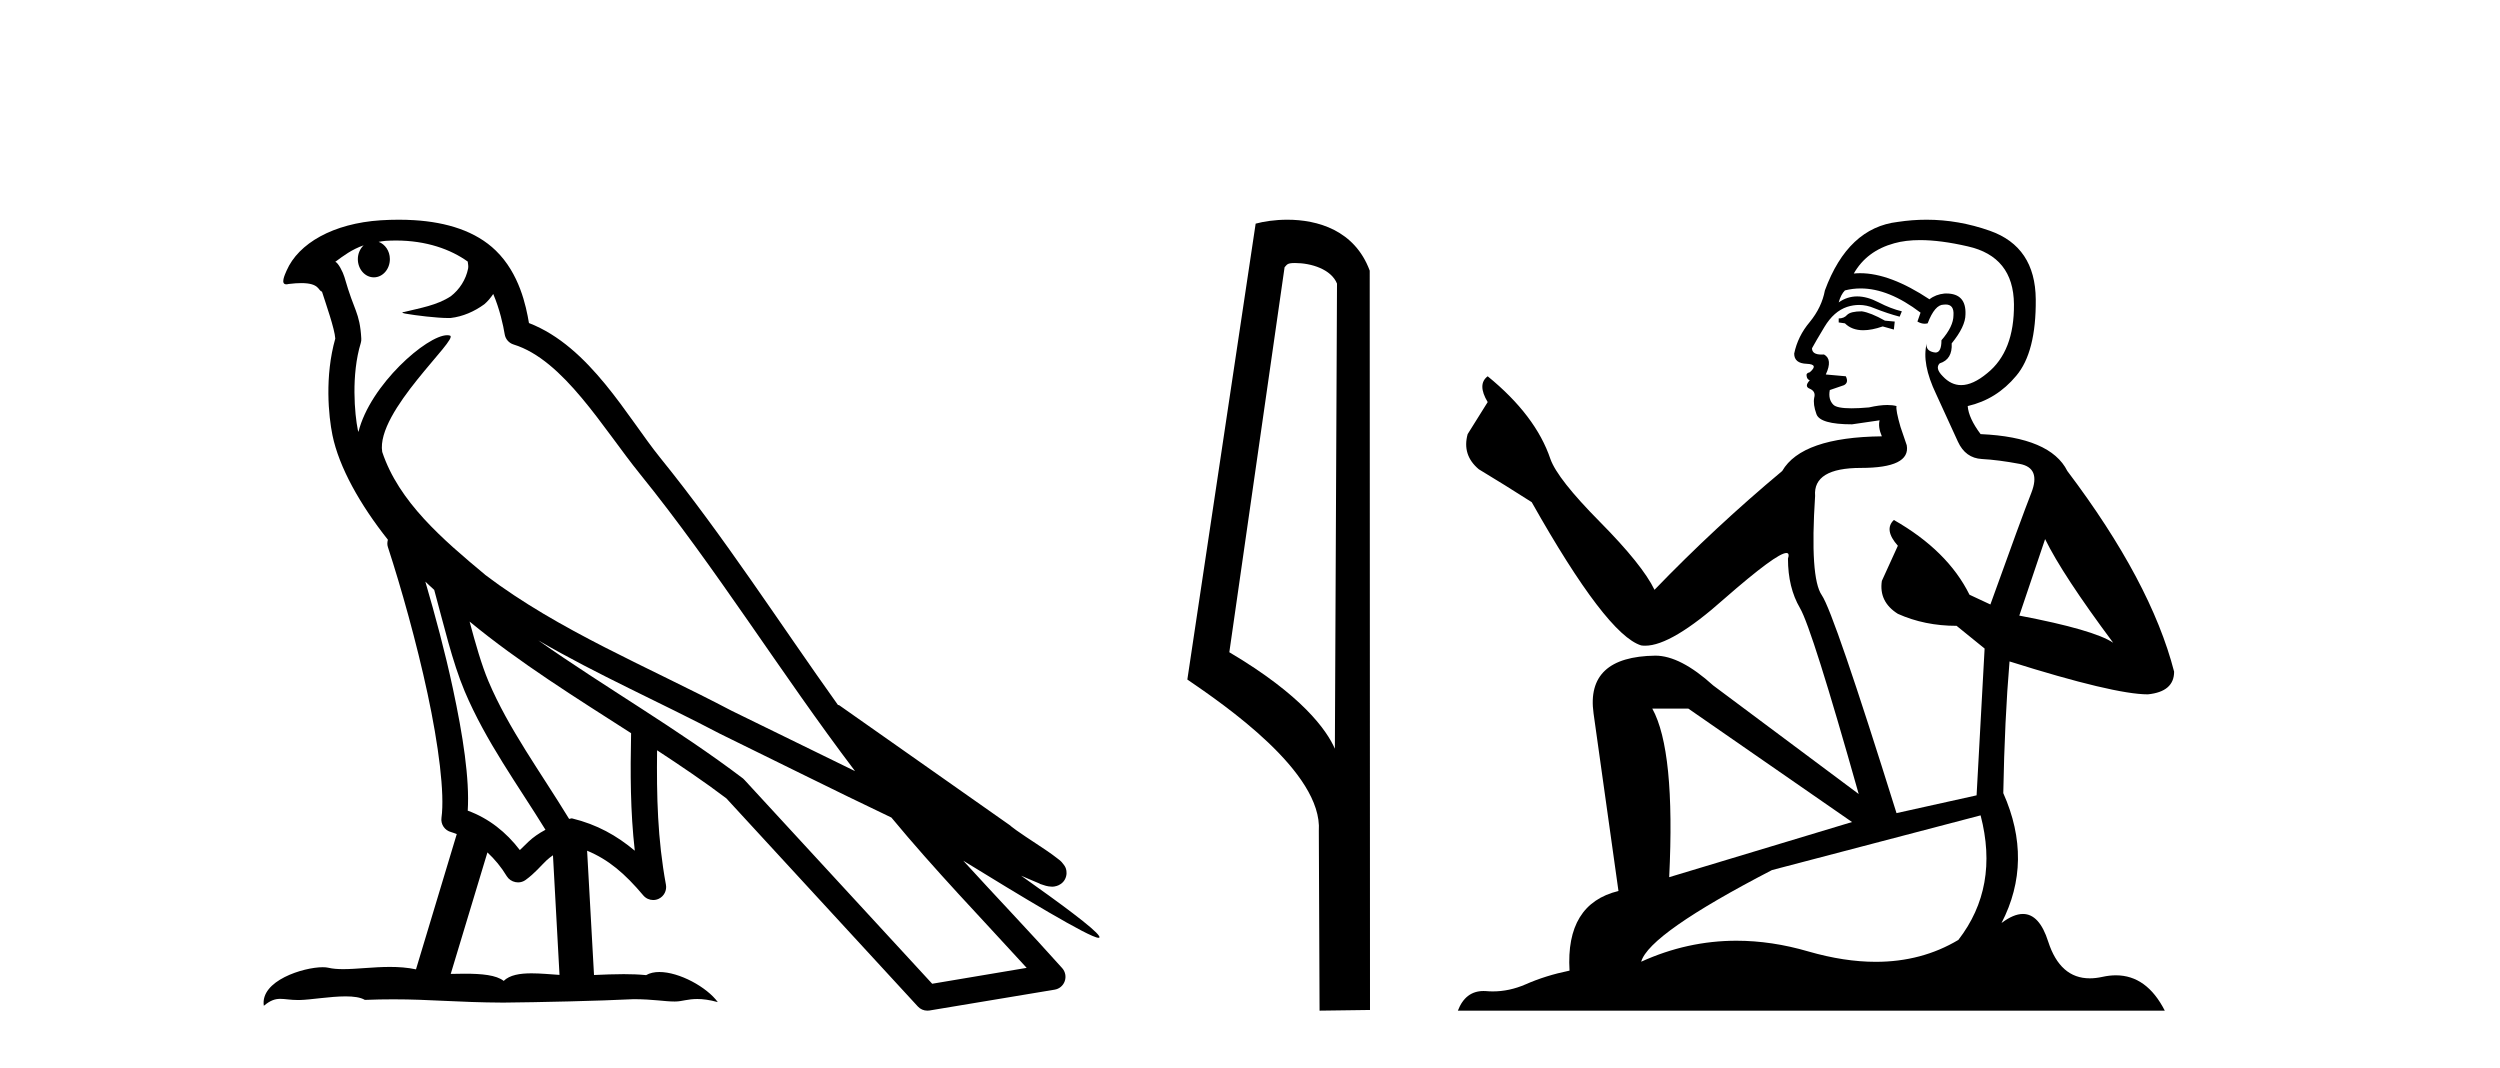 <?xml version='1.0' encoding='UTF-8' standalone='yes'?><svg xmlns='http://www.w3.org/2000/svg' xmlns:xlink='http://www.w3.org/1999/xlink' width='96.0' height='41.0' ><path d='M 15.202 9.236 C 16.372 9.236 17.307 9.575 17.961 10.044 C 17.971 10.135 17.993 10.225 17.975 10.314 C 17.892 10.733 17.646 11.12 17.308 11.378 C 16.775 11.727 16.131 11.828 15.524 11.979 C 15.372 11.995 15.492 12.031 15.576 12.045 C 15.964 12.113 16.77 12.212 17.215 12.212 C 17.246 12.212 17.276 12.212 17.303 12.211 C 17.772 12.157 18.214 11.962 18.594 11.686 C 18.728 11.574 18.843 11.434 18.94 11.288 C 19.189 11.872 19.324 12.491 19.38 12.835 C 19.41 13.021 19.541 13.172 19.72 13.228 C 21.641 13.817 23.159 16.451 24.579 18.205 C 27.497 21.81 29.977 25.842 32.834 29.611 C 31.254 28.842 29.678 28.065 28.094 27.293 C 24.852 25.588 21.477 24.228 18.637 22.079 C 18.632 22.075 18.628 22.069 18.623 22.065 C 16.986 20.703 15.312 19.265 14.677 17.353 C 14.427 15.801 17.642 13.005 17.279 12.887 C 17.247 12.877 17.211 12.872 17.171 12.872 C 16.397 12.872 14.212 14.775 13.764 16.587 C 13.759 16.563 13.746 16.535 13.741 16.511 C 13.618 15.91 13.48 14.391 13.854 13.171 C 13.872 13.114 13.877 13.056 13.873 12.996 C 13.847 12.505 13.772 12.214 13.665 11.927 C 13.558 11.64 13.43 11.346 13.225 10.636 C 13.173 10.454 12.986 10.083 12.875 10.054 C 13.189 9.821 13.507 9.58 13.963 9.42 L 13.963 9.42 C 13.83 9.549 13.741 9.735 13.741 9.95 C 13.741 10.337 14.017 10.65 14.356 10.65 C 14.695 10.65 14.971 10.337 14.971 9.95 L 14.971 9.945 C 14.969 9.634 14.786 9.378 14.54 9.287 C 14.629 9.275 14.701 9.256 14.8 9.249 C 14.937 9.241 15.071 9.236 15.202 9.236 ZM 16.333 22.335 C 16.443 22.445 16.561 22.544 16.674 22.652 C 17.035 23.968 17.37 25.42 17.842 26.541 C 18.657 28.473 19.893 30.154 20.946 31.863 C 20.688 32.001 20.465 32.158 20.298 32.317 C 20.16 32.447 20.07 32.533 19.962 32.643 C 19.44 31.957 18.77 31.424 17.961 31.129 C 18.036 29.91 17.778 28.241 17.388 26.427 C 17.087 25.025 16.711 23.628 16.333 22.335 ZM 18.032 23.868 C 19.969 25.463 22.127 26.801 24.234 28.154 C 24.203 29.689 24.204 31.154 24.376 32.667 C 23.679 32.084 22.926 31.661 21.968 31.427 C 21.962 31.426 21.956 31.425 21.95 31.425 C 21.917 31.425 21.888 31.446 21.854 31.446 C 20.76 29.652 19.52 27.971 18.755 26.157 C 18.493 25.535 18.261 24.723 18.032 23.868 ZM 18.717 32.733 C 18.994 32.991 19.245 33.289 19.46 33.646 C 19.532 33.764 19.656 33.846 19.791 33.873 C 19.826 33.88 19.86 33.884 19.894 33.884 C 19.996 33.884 20.095 33.853 20.179 33.793 C 20.544 33.529 20.766 33.247 20.984 33.041 C 21.064 32.965 21.147 32.904 21.234 32.842 L 21.485 37.436 C 21.125 37.412 20.751 37.376 20.41 37.376 C 19.965 37.376 19.574 37.438 19.342 37.667 C 19.057 37.441 18.504 37.39 17.839 37.39 C 17.669 37.39 17.49 37.393 17.308 37.398 L 18.717 32.733 ZM 20.671 24.591 L 20.671 24.591 C 22.956 25.92 25.369 26.978 27.649 28.177 C 27.653 28.179 27.655 28.18 27.659 28.182 C 29.844 29.248 32.023 30.343 34.23 31.394 C 35.89 33.401 37.692 35.267 39.424 37.166 C 38.215 37.369 37.005 37.573 35.796 37.776 C 33.397 35.167 30.994 32.565 28.595 29.956 C 28.577 29.934 28.556 29.914 28.534 29.895 C 26.004 27.977 23.214 26.382 20.671 24.591 ZM 15.314 8.437 C 15.086 8.437 14.854 8.444 14.621 8.459 C 12.79 8.578 11.46 9.347 11.006 10.39 C 10.938 10.546 10.761 10.918 10.994 10.918 C 11.019 10.918 11.048 10.914 11.082 10.905 C 11.277 10.881 11.437 10.871 11.57 10.871 C 12.275 10.871 12.211 11.161 12.364 11.199 C 12.516 11.675 12.852 12.627 12.875 13.001 C 12.464 14.453 12.616 15.976 12.766 16.71 C 13.019 17.945 13.83 19.383 14.895 20.726 C 14.871 20.819 14.863 20.913 14.895 21.006 C 15.403 22.561 15.995 24.665 16.418 26.635 C 16.842 28.605 17.081 30.477 16.953 31.399 C 16.916 31.652 17.078 31.891 17.327 31.953 C 17.401 31.971 17.468 32.005 17.54 32.028 L 15.974 37.223 C 15.646 37.153 15.309 37.13 14.974 37.13 C 14.33 37.13 13.699 37.215 13.179 37.215 C 12.967 37.215 12.773 37.201 12.605 37.161 C 12.55 37.148 12.478 37.141 12.394 37.141 C 11.658 37.141 9.984 37.656 10.131 38.623 C 10.387 38.408 10.567 38.356 10.766 38.356 C 10.951 38.356 11.153 38.401 11.448 38.401 C 11.463 38.401 11.478 38.401 11.494 38.401 C 11.923 38.394 12.671 38.261 13.272 38.261 C 13.575 38.261 13.841 38.295 14.01 38.396 C 14.409 38.38 14.768 38.374 15.105 38.374 C 16.538 38.374 17.547 38.491 19.323 38.5 C 20.653 38.488 23.031 38.435 24.342 38.368 C 25.101 38.372 25.518 38.458 25.898 38.458 C 25.92 38.458 25.943 38.458 25.965 38.457 C 26.191 38.451 26.412 38.362 26.775 38.362 C 26.982 38.362 27.236 38.391 27.564 38.481 C 27.143 37.904 26.086 37.325 25.32 37.325 C 25.127 37.325 24.952 37.362 24.811 37.445 C 24.539 37.418 24.251 37.407 23.953 37.407 C 23.584 37.407 23.199 37.423 22.81 37.44 L 22.545 32.667 L 22.545 32.667 C 23.366 33.009 23.99 33.537 24.707 34.389 C 24.804 34.501 24.942 34.561 25.083 34.561 C 25.156 34.561 25.229 34.545 25.298 34.512 C 25.5 34.415 25.612 34.193 25.572 33.973 C 25.248 32.22 25.212 30.567 25.232 28.811 L 25.232 28.811 C 26.142 29.408 27.04 30.013 27.891 30.656 C 30.342 33.322 32.796 35.986 35.247 38.651 C 35.341 38.754 35.473 38.809 35.61 38.809 C 35.637 38.809 35.664 38.807 35.692 38.803 C 37.293 38.534 38.896 38.272 40.498 38.003 C 40.678 37.974 40.826 37.849 40.886 37.677 C 40.947 37.505 40.909 37.311 40.787 37.175 C 39.535 35.774 38.241 34.424 36.988 33.05 L 36.988 33.05 C 39.13 34.368 41.84 36.012 42.184 36.012 C 42.223 36.012 42.232 35.99 42.206 35.945 C 42.047 35.67 40.687 34.67 39.211 33.627 L 39.211 33.627 C 39.446 33.725 39.676 33.83 39.911 33.925 C 39.92 33.931 39.931 33.939 39.94 33.944 C 40.114 34.002 40.21 34.042 40.394 34.048 C 40.399 34.049 40.405 34.049 40.41 34.049 C 40.452 34.049 40.501 34.043 40.579 34.02 C 40.666 33.994 40.814 33.921 40.895 33.764 C 40.977 33.608 40.961 33.448 40.933 33.362 C 40.906 33.277 40.869 33.232 40.843 33.197 C 40.74 33.054 40.67 33.014 40.569 32.937 C 40.469 32.859 40.353 32.774 40.224 32.686 C 39.965 32.509 39.656 32.309 39.391 32.132 C 39.126 31.955 38.886 31.784 38.838 31.74 C 38.823 31.725 38.807 31.71 38.79 31.697 C 36.601 30.157 34.412 28.619 32.224 27.08 C 32.21 27.07 32.191 27.079 32.177 27.07 C 29.926 23.917 27.81 20.615 25.35 17.576 C 24.094 16.024 22.652 13.309 20.312 12.405 C 20.199 11.737 19.944 10.503 19.039 9.623 C 18.27 8.875 17.156 8.532 15.907 8.455 C 15.713 8.443 15.515 8.437 15.314 8.437 Z' style='fill:#000000;stroke:none' /><path d='M 49.729 10.1 C 50.354 10.1 51.118 10.34 51.341 10.89 L 51.259 28.751 L 51.259 28.751 C 50.943 28.034 50.001 26.699 47.206 25.046 L 49.328 10.263 C 49.428 10.157 49.425 10.1 49.729 10.1 ZM 51.259 28.751 L 51.259 28.751 C 51.259 28.751 51.259 28.751 51.259 28.751 L 51.259 28.751 L 51.259 28.751 ZM 49.432 8.437 C 48.954 8.437 48.523 8.505 48.217 8.588 L 45.594 26.094 C 46.982 27.044 50.795 29.648 50.643 31.91 L 50.671 38.809 L 52.608 38.783 L 52.597 10.393 C 52.021 8.837 50.59 8.437 49.432 8.437 Z' style='fill:#000000;stroke:none' /><path d='M 71.494 11.955 Q 71.067 11.955 70.93 12.091 Q 70.811 12.228 70.606 12.228 L 70.606 12.382 L 70.845 12.416 Q 71.11 12.681 71.55 12.681 Q 71.875 12.681 72.297 12.535 L 72.724 12.655 L 72.758 12.348 L 72.382 12.313 Q 71.836 12.006 71.494 11.955 ZM 73.731 9.22 Q 74.52 9.22 75.56 9.46 Q 77.319 9.853 77.336 11.681 Q 77.353 13.492 76.311 14.329 Q 75.76 14.788 75.308 14.788 Q 74.919 14.788 74.603 14.449 Q 74.296 14.141 74.484 13.953 Q 74.979 13.8 74.945 13.185 Q 75.474 12.535 75.474 12.074 Q 75.507 11.27 74.736 11.27 Q 74.704 11.27 74.671 11.271 Q 74.33 11.305 74.091 11.493 Q 72.579 10.491 71.43 10.491 Q 71.306 10.491 71.186 10.503 L 71.186 10.503 Q 71.682 9.631 72.741 9.341 Q 73.173 9.22 73.731 9.22 ZM 78.532 20.701 Q 79.198 22.068 81.146 24.682 Q 80.411 24.186 77.541 23.639 L 78.532 20.701 ZM 71.449 11.076 Q 72.527 11.076 73.749 12.006 L 73.629 12.348 Q 73.773 12.431 73.908 12.431 Q 73.966 12.431 74.022 12.416 Q 74.296 11.698 74.637 11.698 Q 74.678 11.693 74.715 11.693 Q 75.044 11.693 75.013 12.108 Q 75.013 12.535 74.552 13.065 Q 74.552 13.538 74.322 13.538 Q 74.286 13.538 74.244 13.526 Q 73.937 13.458 73.988 13.185 L 73.988 13.185 Q 73.783 13.953 74.347 15.132 Q 74.894 16.328 75.184 16.96 Q 75.474 17.592 76.106 17.626 Q 76.738 17.66 77.558 17.814 Q 78.378 17.968 78.003 18.925 Q 77.627 19.881 76.431 23.212 L 75.628 22.837 Q 74.791 21.145 72.724 19.967 L 72.724 19.967 Q 72.331 20.342 72.878 20.957 L 72.263 22.307 Q 72.143 23.11 72.878 23.571 Q 73.903 24.032 75.133 24.032 L 76.209 24.904 L 75.901 30.541 L 72.826 31.224 Q 70.418 23.52 69.956 22.854 Q 69.495 22.187 69.7 19.044 Q 69.615 17.968 71.46 17.968 Q 73.373 17.968 73.219 17.097 L 72.98 16.396 Q 72.792 15.747 72.826 15.593 Q 72.676 15.552 72.477 15.552 Q 72.177 15.552 71.767 15.645 Q 71.38 15.679 71.099 15.679 Q 70.537 15.679 70.401 15.542 Q 70.196 15.337 70.264 14.978 L 70.811 14.79 Q 70.999 14.688 70.879 14.449 L 70.11 14.38 Q 70.384 13.8 70.042 13.612 Q 69.991 13.615 69.945 13.615 Q 69.581 13.615 69.581 13.373 Q 69.7 13.15 70.059 12.553 Q 70.418 11.955 70.93 11.784 Q 71.16 11.71 71.388 11.71 Q 71.683 11.71 71.972 11.835 Q 72.485 12.04 72.946 12.16 L 73.031 11.955 Q 72.604 11.852 72.143 11.613 Q 71.699 11.382 71.315 11.382 Q 70.93 11.382 70.606 11.613 Q 70.691 11.305 70.845 11.152 Q 71.141 11.076 71.449 11.076 ZM 64.832 27.21 L 71.118 31.566 L 64.097 33.684 Q 64.336 28.816 63.448 27.21 ZM 76.055 31.31 Q 76.773 34.06 75.201 36.093 Q 73.793 36.934 72.031 36.934 Q 70.821 36.934 69.444 36.537 Q 68.033 36.124 66.681 36.124 Q 64.793 36.124 63.021 36.93 Q 63.328 35.854 68.043 33.411 L 76.055 31.31 ZM 73.977 8.437 Q 73.43 8.437 72.878 8.521 Q 70.964 8.743 70.076 11.152 Q 69.956 11.801 69.495 12.365 Q 69.034 12.911 68.897 13.578 Q 68.897 13.953 69.376 13.97 Q 69.854 13.988 69.495 14.295 Q 69.341 14.329 69.376 14.449 Q 69.393 14.568 69.495 14.603 Q 69.273 14.842 69.495 14.927 Q 69.734 15.03 69.666 15.269 Q 69.615 15.525 69.751 15.901 Q 69.888 16.294 71.118 16.294 L 72.177 16.14 L 72.177 16.14 Q 72.109 16.396 72.263 16.755 Q 69.188 16.789 68.436 18.087 Q 65.857 20.24 63.533 22.649 Q 63.072 21.692 61.432 20.035 Q 59.809 18.395 59.536 17.626 Q 58.972 15.952 57.127 14.449 Q 56.717 14.756 57.127 15.44 L 56.358 16.67 Q 56.136 17.472 56.785 18.019 Q 57.776 18.617 58.818 19.283 Q 61.688 24.374 63.021 24.784 Q 63.094 24.795 63.175 24.795 Q 64.189 24.795 66.215 22.99 Q 68.224 21.235 68.598 21.235 Q 68.729 21.235 68.658 21.453 Q 68.658 22.563 69.119 23.349 Q 69.581 24.135 71.374 30.49 L 65.788 26.322 Q 64.524 25.177 63.567 25.177 Q 60.885 25.211 61.193 27.398 L 62.149 34.214 Q 60.117 34.709 60.27 37.272 Q 59.348 37.46 58.579 37.801 Q 57.958 38.07 57.326 38.07 Q 57.192 38.07 57.059 38.058 Q 57.013 38.055 56.968 38.055 Q 56.272 38.055 55.982 38.809 L 83.128 38.809 Q 82.435 37.452 81.251 37.452 Q 81.004 37.452 80.736 37.511 Q 80.478 37.568 80.247 37.568 Q 79.107 37.568 78.652 36.161 Q 78.315 35.096 77.68 35.096 Q 77.318 35.096 76.858 35.444 Q 78.088 33.069 76.926 30.456 Q 76.978 27.62 77.166 25.399 Q 81.18 26.663 82.478 26.663 Q 83.486 26.561 83.486 25.792 Q 82.598 22.341 79.386 18.087 Q 78.737 16.789 76.055 16.67 Q 75.594 16.055 75.56 15.593 Q 76.67 15.337 77.422 14.432 Q 78.191 13.526 78.173 11.493 Q 78.156 9.478 76.414 8.863 Q 75.208 8.437 73.977 8.437 Z' style='fill:#000000;stroke:none' /></svg>